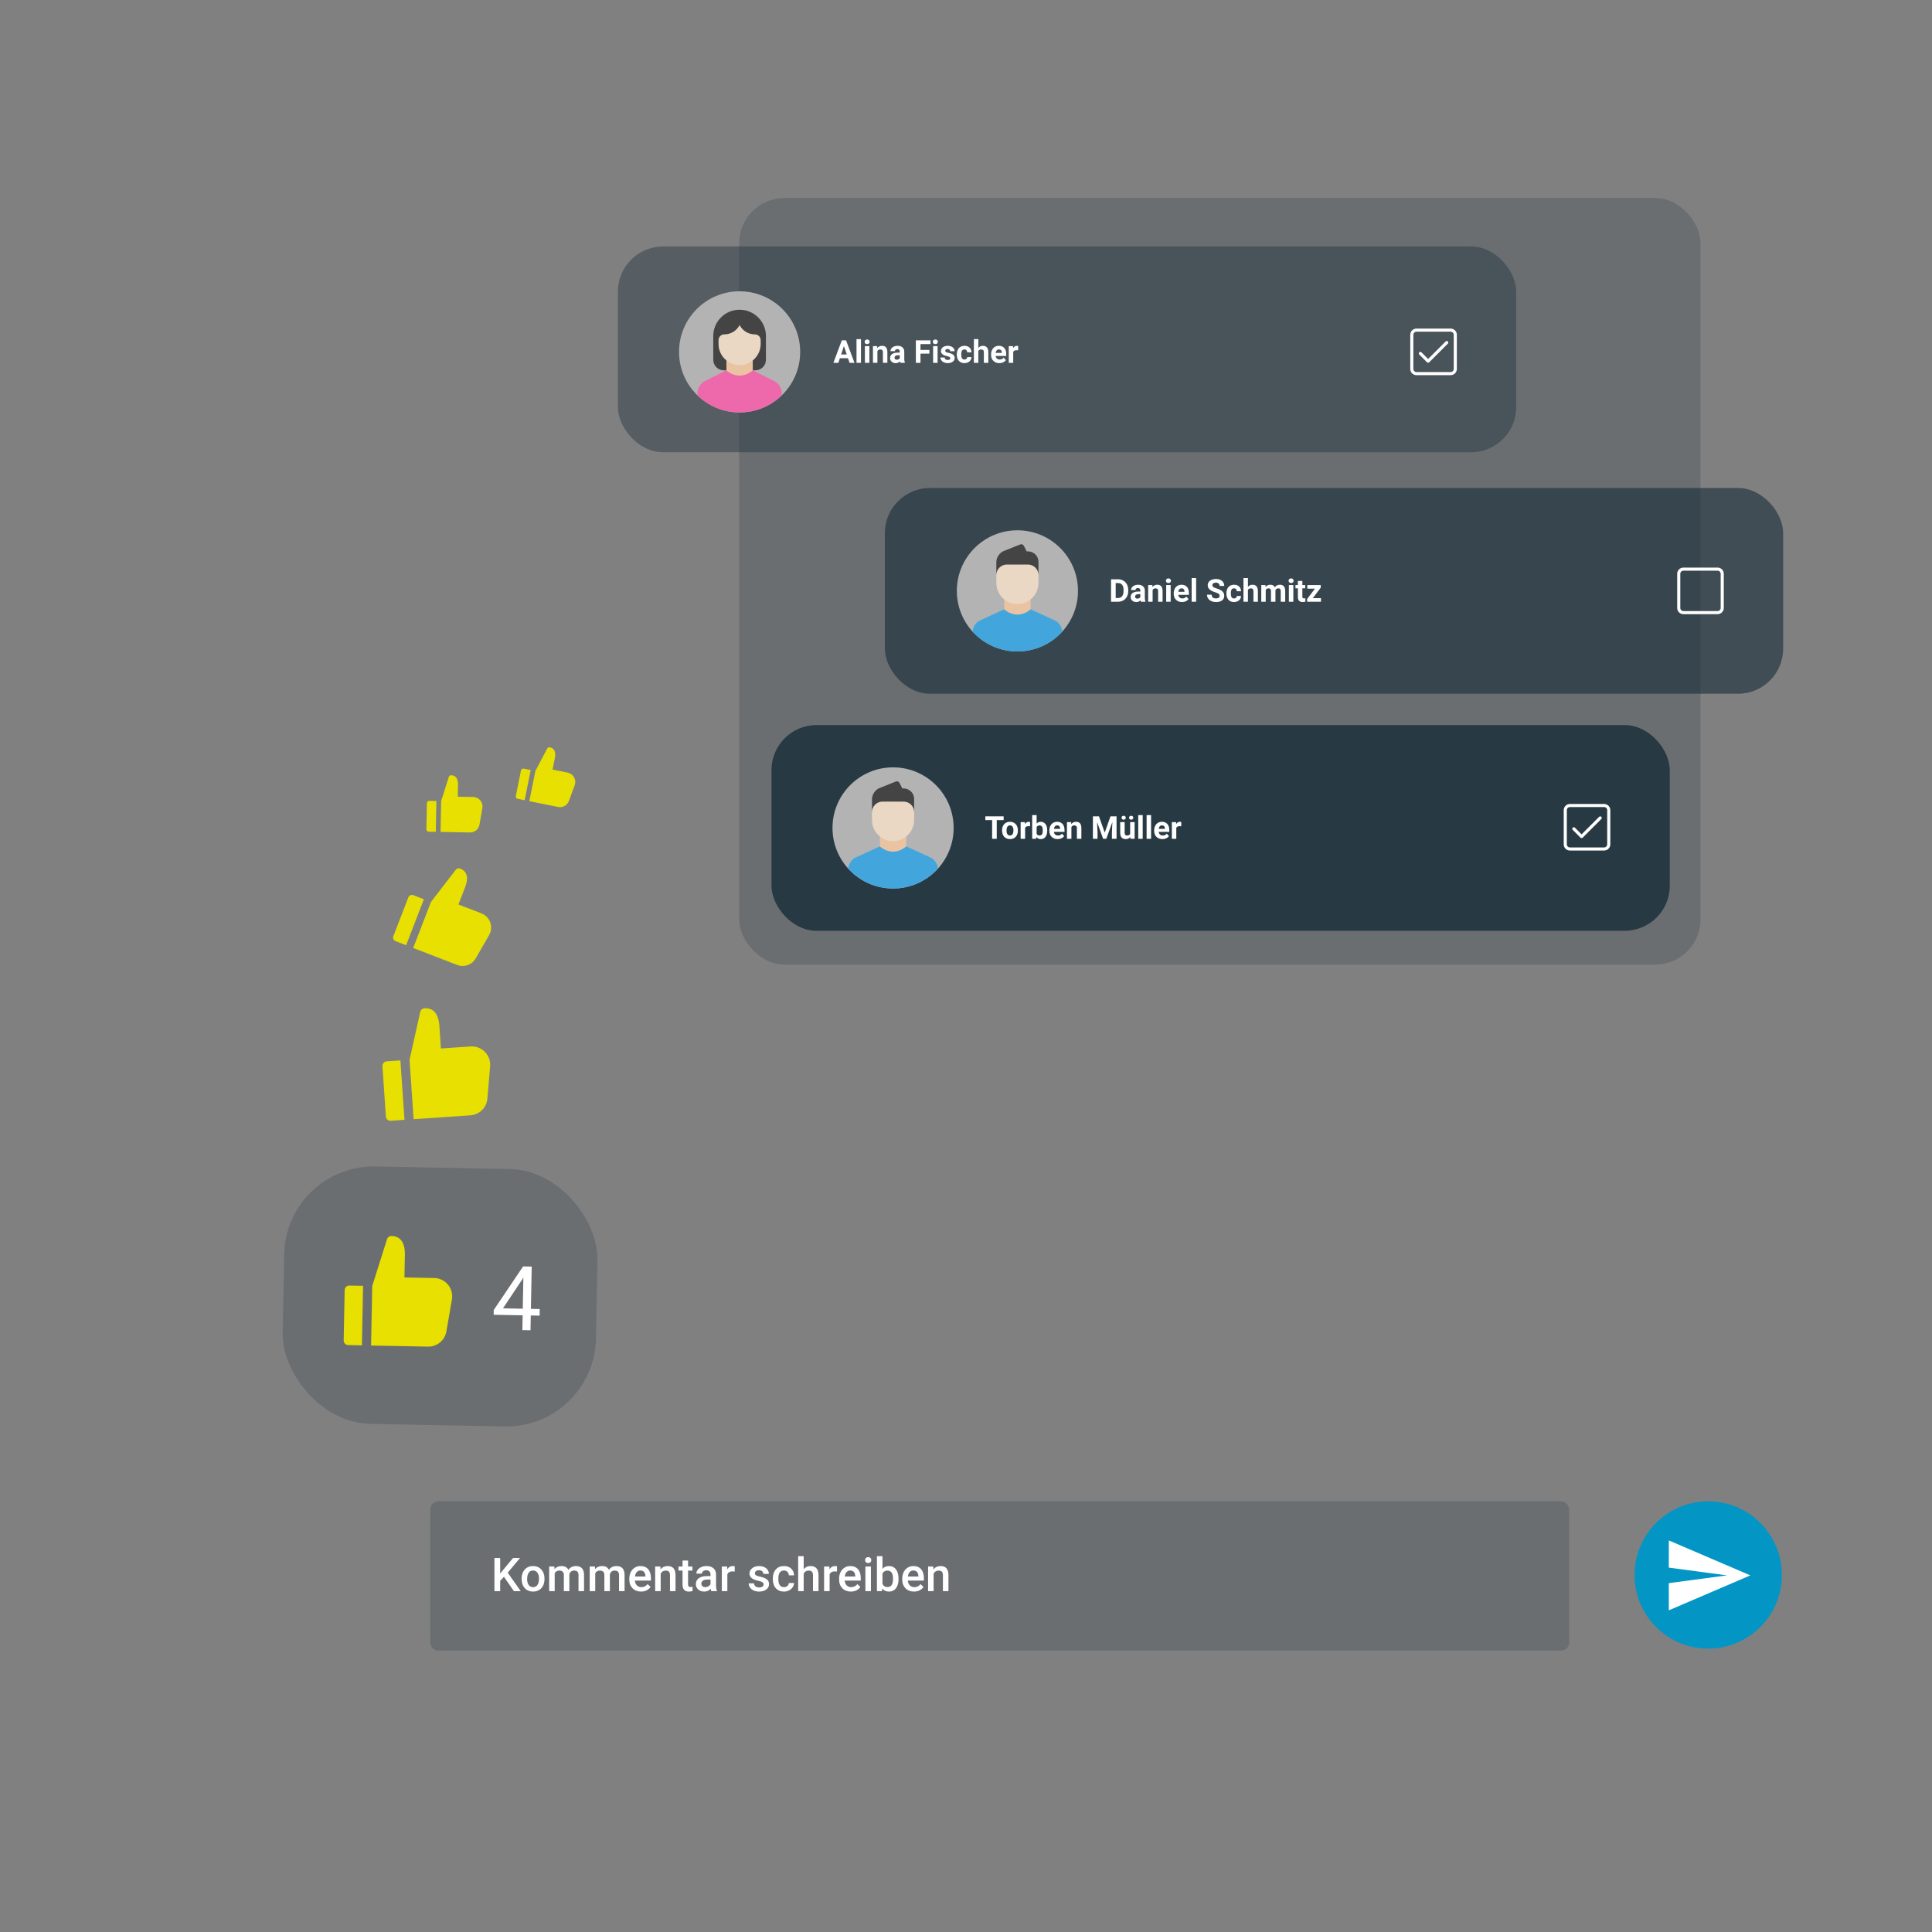 <?xml version="1.0" encoding="UTF-8"?>
<svg xmlns="http://www.w3.org/2000/svg" id="Ebene_1" width="1600" height="1600" viewBox="0 0 1600 1600"><rect x="0" y="0" width="1600" height="1600" fill="#808080" stroke="none"/><rect width="1600" height="1600" fill="#fff" opacity="0"/><rect x="234.704" y="967.045" width="259.479" height="213.249" rx="74.188" ry="74.188" transform="translate(20.53 -6.751) rotate(1.092)" fill="#172c37" opacity=".2"/><path d="m300.673,1064.866l-11.377-.217c-2.094-.04-3.825,1.626-3.865,3.72l-.795,41.716c-.04,2.094,1.626,3.825,3.72,3.865l11.377.217.94-49.301Z" fill="#e7e000"/><path d="m371.023,1063.931c-2.817-3.424-6.991-5.444-11.424-5.529l-24.65-.47.361-18.962c.159-8.366-2.722-15.227-11.088-15.386-1.711-.033-3.232,1.083-3.713,2.725l-12.252,38.702-.94,49.301,47.124.898c7.5.178,13.992-5.18,15.24-12.578l4.587-26.469c.751-4.356-.434-8.822-3.246-12.232Z" fill="#e7e000"/><path d="m439.673,1083.956l7.315.139-.104,5.468-7.315-.139-.233,12.24-6.736-.128.233-12.24-24.009-.458.075-3.947,24.307-36.089,7.134.136-.668,35.018Zm-23.14-.441l16.404.313.493-25.856-.824,1.433-16.073,24.11Z" fill="#fff"/><path d="m331.61,878.191l-11.353.773c-2.09.142-3.669,1.952-3.527,4.042l2.835,41.627c.142,2.09,1.952,3.669,4.042,3.527l11.353-.773-3.35-49.196Z" fill="#e7e000"/><path d="m401.612,871.142c-3.104-3.166-7.438-4.815-11.861-4.515l-24.598,1.675-1.289-18.921c-.569-8.348-4.036-14.933-12.384-14.364-1.707.116-3.125,1.36-3.462,3.038l-8.84,39.62,3.35,49.196,47.024-3.202c7.487-.475,13.489-6.377,14.089-13.855l2.268-26.767c.37-4.404-1.199-8.751-4.297-11.904Z" fill="#e7e000"/><path d="m351.042,744.714l-8.787-3.397c-1.618-.625-3.436.179-4.061,1.796l-12.456,32.218c-.625,1.618.179,3.436,1.796,4.061l8.787,3.397,14.721-38.075Z" fill="#e7e000"/><path d="m406.02,763.949c-1.219-3.462-3.892-6.217-7.316-7.542l-19.038-7.36,5.662-14.644c2.498-6.461,2.204-12.615-4.257-15.113-1.321-.511-2.821-.074-3.661,1.066l-20.511,26.622-14.721,38.075,36.394,14.071c5.782,2.267,12.352-.058,15.422-5.457l11.078-19.284c1.82-3.174,2.166-6.984.947-10.434Z" fill="#e7e000"/><path d="m361.403,663.37l-5.887-.112c-1.084-.021-1.979.841-2,1.925l-.411,21.585c-.021,1.084.841,1.979,1.925,2l5.887.112.486-25.509Z" fill="#e7e000"/><path d="m397.804,662.886c-1.458-1.771-3.617-2.817-5.911-2.861l-12.755-.243.187-9.811c.083-4.329-1.408-7.879-5.737-7.961-.885-.017-1.672.561-1.921,1.41l-6.339,20.025-.486,25.509,24.383.465c3.881.092,7.24-2.68,7.886-6.508l2.373-13.696c.389-2.254-.224-4.565-1.679-6.329Z" fill="#e7e000"/><path d="m439.519,637.711l-5.772-1.16c-1.063-.213-2.097.475-2.311,1.538l-4.252,21.166c-.213,1.063.475,2.097,1.538,2.311l5.772,1.16,5.025-25.014Z" fill="#e7e000"/><path d="m475.422,643.723c-1.119-2.003-3.057-3.416-5.306-3.869l-12.507-2.513,1.933-9.621c.853-4.245.018-8.004-4.226-8.856-.868-.175-1.745.254-2.142,1.045l-9.807,18.574-5.025,25.014,23.91,4.804c3.802.782,7.602-1.347,8.919-4.998l4.776-13.053c.784-2.148.593-4.532-.524-6.527Z" fill="#e7e000"/><rect x="356.316" y="1243.326" width="943.171" height="123.636" rx="6.542" ry="6.542" fill="#172c37" opacity=".2"/><circle cx="1414.659" cy="1304.338" r="61.012" fill="#0396c4"/><path d="m1382.064,1333.595l67.481-28.934-67.481-28.934-.032,22.504,48.224,6.43-48.224,6.43.032,22.504Z" fill="#fff"/><path d="m417.343,1305.852l-3.11,3.297v8.552h-4.765v-27.427h4.765v12.865l2.638-3.259,8.025-9.606h5.765l-10.192,12.151,10.775,15.276h-5.651l-8.25-11.849Z" fill="#fff"/><path d="m431.979,1307.321c0-1.995.395-3.795,1.186-5.396.791-1.602,1.902-2.832,3.334-3.692s3.077-1.291,4.936-1.291c2.75,0,4.981.885,6.696,2.655s2.641,4.119,2.779,7.046l.019,1.074c0,2.01-.387,3.805-1.159,5.388s-1.878,2.806-3.315,3.673c-1.438.867-3.1,1.3-4.983,1.3-2.875,0-5.177-.958-6.905-2.874-1.726-1.915-2.589-4.468-2.589-7.657v-.226Zm4.577.397c0,2.097.433,3.739,1.3,4.925.867,1.188,2.072,1.78,3.617,1.78s2.747-.602,3.607-1.808,1.291-2.97,1.291-5.294c0-2.058-.443-3.691-1.328-4.896-.886-1.206-2.089-1.809-3.607-1.809-1.495,0-2.683.594-3.561,1.78-.88,1.186-1.32,2.96-1.32,5.322Z" fill="#fff"/><path d="m459.105,1297.319l.132,2.129c1.432-1.671,3.39-2.506,5.877-2.506,2.726,0,4.59,1.042,5.595,3.127,1.482-2.085,3.567-3.127,6.254-3.127,2.247,0,3.922.621,5.02,1.865,1.1,1.243,1.662,3.076,1.687,5.5v13.393h-4.578v-13.262c0-1.292-.283-2.241-.848-2.845-.565-.602-1.501-.904-2.806-.904-1.043,0-1.894.279-2.553.838-.66.559-1.121,1.291-1.385,2.195l.019,13.978h-4.577v-13.413c-.064-2.398-1.287-3.598-3.675-3.598-1.833,0-3.132.748-3.899,2.241v14.769h-4.577v-20.381h4.314Z" fill="#fff"/><path d="m492.673,1297.319l.132,2.129c1.432-1.671,3.39-2.506,5.877-2.506,2.726,0,4.59,1.042,5.595,3.127,1.482-2.085,3.567-3.127,6.254-3.127,2.247,0,3.922.621,5.02,1.865,1.1,1.243,1.662,3.076,1.687,5.5v13.393h-4.578v-13.262c0-1.292-.283-2.241-.848-2.845-.565-.602-1.501-.904-2.806-.904-1.043,0-1.894.279-2.553.838-.66.559-1.121,1.291-1.385,2.195l.019,13.978h-4.577v-13.413c-.064-2.398-1.287-3.598-3.675-3.598-1.833,0-3.132.748-3.899,2.241v14.769h-4.577v-20.381h4.314Z" fill="#fff"/><path d="m530.912,1318.078c-2.901,0-5.253-.913-7.054-2.742-1.803-1.827-2.703-4.259-2.703-7.3v-.565c0-2.034.392-3.851,1.177-5.453.785-1.601,1.888-2.846,3.307-3.739,1.419-.891,3-1.337,4.747-1.337,2.774,0,4.919.885,6.433,2.655s2.27,4.277,2.27,7.516v1.846h-13.318c.138,1.684.7,3.015,1.686,3.994s2.225,1.469,3.721,1.469c2.097,0,3.805-.848,5.123-2.543l2.467,2.355c-.816,1.218-1.906,2.164-3.267,2.835-1.363.671-2.893,1.008-4.588,1.008Zm-.546-17.463c-1.255,0-2.27.44-3.042,1.318-.772.88-1.265,2.105-1.479,3.675h8.722v-.34c-.101-1.532-.509-2.691-1.225-3.476-.716-.783-1.708-1.177-2.976-1.177Z" fill="#fff"/><path d="m546.887,1297.319l.132,2.353c1.507-1.82,3.485-2.731,5.933-2.731,4.245,0,6.405,2.43,6.481,7.29v13.469h-4.577v-13.206c0-1.292-.281-2.251-.84-2.872s-1.472-.933-2.74-.933c-1.846,0-3.222.835-4.126,2.506v14.504h-4.577v-20.381h4.314Z" fill="#fff"/><path d="m569.83,1292.365v4.954h3.598v3.39h-3.598v11.377c0,.779.154,1.34.461,1.686.308.347.857.519,1.649.519.528,0,1.061-.063,1.602-.188v3.541c-1.043.289-2.048.433-3.015.433-3.516,0-5.274-1.941-5.274-5.821v-11.547h-3.354v-3.39h3.354v-4.954h4.577Z" fill="#fff"/><path d="m589.101,1317.701c-.201-.388-.377-1.023-.527-1.902-1.458,1.519-3.241,2.28-5.351,2.28-2.047,0-3.718-.584-5.01-1.753-1.294-1.167-1.941-2.612-1.941-4.331,0-2.174.807-3.84,2.421-5.002,1.613-1.161,3.92-1.742,6.922-1.742h2.808v-1.337c0-1.056-.295-1.901-.886-2.535s-1.488-.95-2.694-.95c-1.042,0-1.896.26-2.562.782-.665.52-.999,1.183-.999,1.987h-4.577c0-1.117.371-2.164,1.111-3.137.742-.973,1.75-1.735,3.024-2.289,1.275-.552,2.695-.828,4.265-.828,2.387,0,4.289.6,5.709,1.8s2.148,2.885,2.185,5.057v9.192c0,1.835.257,3.297.772,4.391v.319h-4.672Zm-5.03-3.296c.904,0,1.755-.22,2.553-.66s1.397-1.031,1.8-1.771v-3.843h-2.469c-1.695,0-2.97.295-3.824.886-.854.589-1.281,1.424-1.281,2.504,0,.88.292,1.58.877,2.101.584.52,1.366.782,2.345.782Z" fill="#fff"/><path d="m608.465,1301.501c-.602-.101-1.223-.151-1.864-.151-2.098,0-3.511.803-4.24,2.411v13.939h-4.577v-20.381h4.37l.114,2.278c1.104-1.771,2.638-2.655,4.596-2.655.653,0,1.193.088,1.62.263l-.019,4.296Z" fill="#fff"/><path d="m632.389,1312.162c0-.816-.337-1.438-1.008-1.865-.673-.425-1.787-.803-3.344-1.13-1.557-.326-2.858-.74-3.899-1.243-2.286-1.104-3.429-2.707-3.429-4.803,0-1.758.742-3.228,2.223-4.408s3.366-1.771,5.651-1.771c2.437,0,4.405.602,5.906,1.808s2.251,2.769,2.251,4.691h-4.577c0-.878-.327-1.61-.979-2.195-.653-.584-1.52-.875-2.601-.875-1.005,0-1.824.231-2.458.697-.634.464-.95,1.085-.95,1.864,0,.705.294,1.251.885,1.639.591.39,1.784.782,3.58,1.178,1.795.395,3.204.865,4.228,1.413,1.023.546,1.784,1.202,2.28,1.968s.743,1.695.743,2.788c0,1.833-.759,3.318-2.28,4.455-1.519,1.137-3.509,1.705-5.97,1.705-1.671,0-3.159-.302-4.464-.905-1.307-.602-2.325-1.43-3.052-2.485-.729-1.056-1.093-2.191-1.093-3.41h4.445c.063,1.08.472,1.912,1.225,2.495.753.584,1.751.877,2.996.877,1.206,0,2.122-.23,2.75-.687.628-.459.942-1.058.942-1.8Z" fill="#fff"/><path d="m649.249,1314.423c1.143,0,2.09-.332,2.845-.999.753-.665,1.154-1.488,1.206-2.467h4.314c-.051,1.268-.446,2.453-1.188,3.551-.74,1.1-1.745,1.968-3.013,2.609s-2.638.962-4.106.962c-2.851,0-5.111-.923-6.781-2.769-1.671-1.846-2.506-4.395-2.506-7.648v-.472c0-3.102.828-5.585,2.487-7.45,1.658-1.864,3.919-2.797,6.781-2.797,2.424,0,4.399.706,5.925,2.119,1.525,1.413,2.326,3.268,2.402,5.566h-4.314c-.051-1.167-.45-2.127-1.198-2.882-.746-.753-1.698-1.13-2.853-1.13-1.482,0-2.625.538-3.429,1.61-.804,1.074-1.212,2.703-1.225,4.888v.735c0,2.211.4,3.859,1.198,4.944.796,1.087,1.949,1.629,3.456,1.629Z" fill="#fff"/><path d="m665.58,1299.541c1.495-1.732,3.384-2.599,5.67-2.599,4.346,0,6.55,2.48,6.612,7.441v13.318h-4.577v-13.148c0-1.406-.305-2.403-.915-2.986-.608-.584-1.503-.877-2.684-.877-1.833,0-3.203.817-4.106,2.448v14.562h-4.577v-28.935h4.577v10.775Z" fill="#fff"/><path d="m693.158,1301.501c-.602-.101-1.223-.151-1.864-.151-2.098,0-3.511.803-4.24,2.411v13.939h-4.577v-20.381h4.37l.114,2.278c1.104-1.771,2.638-2.655,4.596-2.655.653,0,1.193.088,1.62.263l-.019,4.296Z" fill="#fff"/><path d="m704.668,1318.078c-2.901,0-5.253-.913-7.054-2.742-1.803-1.827-2.703-4.259-2.703-7.3v-.565c0-2.034.392-3.851,1.177-5.453.785-1.601,1.888-2.846,3.307-3.739,1.419-.891,3-1.337,4.747-1.337,2.774,0,4.919.885,6.433,2.655s2.27,4.277,2.27,7.516v1.846h-13.318c.138,1.684.7,3.015,1.686,3.994s2.225,1.469,3.721,1.469c2.097,0,3.805-.848,5.123-2.543l2.467,2.355c-.816,1.218-1.906,2.164-3.267,2.835-1.363.671-2.893,1.008-4.588,1.008Zm-.546-17.463c-1.255,0-2.27.44-3.042,1.318-.772.88-1.265,2.105-1.479,3.675h8.722v-.34c-.101-1.532-.509-2.691-1.225-3.476-.716-.783-1.708-1.177-2.976-1.177Z" fill="#fff"/><path d="m716.405,1292.025c0-.703.223-1.286.668-1.751.446-.464,1.084-.697,1.912-.697.83,0,1.47.233,1.922.697.453.466.679,1.048.679,1.751,0,.692-.226,1.265-.679,1.724-.451.459-1.092.687-1.922.687-.828,0-1.466-.228-1.912-.687-.445-.459-.668-1.032-.668-1.724Zm4.859,25.676h-4.577v-20.381h4.577v20.381Z" fill="#fff"/><path d="m744.134,1307.717c0,3.164-.708,5.683-2.121,7.553-1.413,1.872-3.355,2.808-5.829,2.808-2.387,0-4.246-.86-5.577-2.581l-.225,2.204h-4.145v-28.935h4.577v10.512c1.32-1.557,3.097-2.336,5.331-2.336,2.487,0,4.439.923,5.86,2.769,1.418,1.846,2.129,4.426,2.129,7.743v.263Zm-4.578-.397c0-2.209-.388-3.867-1.167-4.972-.78-1.106-1.91-1.658-3.392-1.658-1.984,0-3.378.867-4.182,2.599v8.402c.817,1.771,2.223,2.655,4.22,2.655,1.432,0,2.536-.533,3.315-1.601s1.18-2.681,1.206-4.842v-.584Z" fill="#fff"/><path d="m756.943,1318.078c-2.901,0-5.253-.913-7.054-2.742-1.803-1.827-2.703-4.259-2.703-7.3v-.565c0-2.034.392-3.851,1.177-5.453.785-1.601,1.888-2.846,3.307-3.739,1.419-.891,3-1.337,4.747-1.337,2.774,0,4.919.885,6.433,2.655s2.27,4.277,2.27,7.516v1.846h-13.318c.138,1.684.7,3.015,1.686,3.994s2.225,1.469,3.721,1.469c2.097,0,3.805-.848,5.123-2.543l2.467,2.355c-.816,1.218-1.906,2.164-3.267,2.835-1.363.671-2.893,1.008-4.588,1.008Zm-.546-17.463c-1.255,0-2.27.44-3.042,1.318-.772.88-1.265,2.105-1.479,3.675h8.722v-.34c-.101-1.532-.509-2.691-1.225-3.476-.716-.783-1.708-1.177-2.976-1.177Z" fill="#fff"/><path d="m772.918,1297.319l.132,2.353c1.507-1.82,3.485-2.731,5.933-2.731,4.245,0,6.405,2.43,6.481,7.29v13.469h-4.577v-13.206c0-1.292-.281-2.251-.84-2.872s-1.472-.933-2.74-.933c-1.846,0-3.222.835-4.126,2.506v14.504h-4.577v-20.381h4.314Z" fill="#fff"/><rect x="612.17" y="164.031" width="796.103" height="634.77" rx="37.342" ry="37.342" fill="#172c37" opacity=".2"/><rect x="511.722" y="204.136" width="743.928" height="170.372" rx="37.342" ry="37.342" fill="#172c37" opacity=".4"/><rect x="638.905" y="600.472" width="743.928" height="170.372" rx="37.342" ry="37.342" fill="#172c37" opacity=".8"/><rect x="732.789" y="404.15" width="743.928" height="170.372" rx="37.342" ry="37.342" fill="#172c37" opacity=".6"/><path d="m920.131,498.339v-18.608h5.726c1.636,0,3.1.369,4.391,1.105,1.29.736,2.298,1.786,3.022,3.145.725,1.359,1.086,2.901,1.086,4.632v.857c0,1.731-.355,3.268-1.066,4.614-.712,1.346-1.716,2.389-3.01,3.13-1.295.744-2.757,1.118-4.383,1.125h-5.765Zm3.834-15.503v12.424h1.854c1.498,0,2.645-.49,3.438-1.469s1.197-2.381,1.214-4.205v-.985c0-1.891-.392-3.326-1.176-4.3-.785-.977-1.93-1.464-3.439-1.464h-1.891Z" fill="#fff"/><path d="m944.914,498.339c-.171-.332-.294-.746-.37-1.238-.894.997-2.057,1.495-3.489,1.495-1.355,0-2.478-.392-3.368-1.176s-1.335-1.773-1.335-2.967c0-1.464.544-2.59,1.63-3.373s2.655-1.181,4.71-1.188h1.699v-.794c0-.638-.165-1.15-.492-1.532-.328-.384-.845-.575-1.552-.575-.623,0-1.11.148-1.463.447-.354.299-.531.708-.531,1.226h-3.694c0-.799.247-1.54.741-2.223.495-.681,1.193-1.216,2.096-1.603.903-.389,1.918-.583,3.042-.583,1.704,0,3.057.427,4.058,1.284,1.002.857,1.502,2.06,1.502,3.612v5.993c.009,1.314.192,2.306.55,2.979v.216h-3.733Zm-3.054-2.567c.545,0,1.049-.123,1.508-.367.46-.241.801-.568,1.022-.977v-2.376h-1.38c-1.849,0-2.833.638-2.953,1.917l-.013.219c0,.46.162.839.486,1.135.323.299.766.45,1.329.45Z" fill="#fff"/><path d="m954.334,484.511l.114,1.598c.988-1.236,2.313-1.854,3.975-1.854,1.466,0,2.556.43,3.272,1.291s1.083,2.148,1.099,3.861v8.932h-3.694v-8.844c0-.784-.17-1.351-.511-1.706-.34-.354-.907-.53-1.699-.53-1.04,0-1.82.442-2.339,1.329v9.751h-3.694v-13.828h3.476Z" fill="#fff"/><path d="m965.567,480.931c0-.553.186-1.01.556-1.366.37-.359.875-.538,1.515-.538.63,0,1.133.178,1.508.538.374.357.561.814.561,1.366,0,.563-.19,1.022-.568,1.382-.379.357-.88.535-1.502.535s-1.123-.178-1.502-.535c-.379-.359-.569-.819-.569-1.382Zm3.924,17.407h-3.706v-13.828h3.706v13.828Z" fill="#fff"/><path d="m978.899,498.595c-2.028,0-3.68-.623-4.953-1.866s-1.91-2.901-1.91-4.971v-.359c0-1.389.268-2.63.805-3.725.536-1.095,1.297-1.939,2.281-2.529.985-.593,2.107-.889,3.368-.889,1.891,0,3.381.595,4.467,1.788s1.629,2.886,1.629,5.074v1.51h-8.807c.119.902.48,1.628,1.08,2.173.602.545,1.361.816,2.282.816,1.423,0,2.534-.515,3.336-1.545l1.815,2.032c-.554.784-1.304,1.394-2.249,1.834s-1.994.658-3.144.658Zm-.422-11.361c-.733,0-1.328.246-1.783.744s-.747,1.206-.875,2.13h5.138v-.294c-.018-.821-.239-1.457-.664-1.907-.427-.45-1.031-.673-1.815-.673Z" fill="#fff"/><path d="m990.58,498.339h-3.706v-19.63h3.706v19.63Z" fill="#fff"/><path d="m1010.033,493.458c0-.726-.255-1.281-.766-1.668-.511-.389-1.432-.799-2.761-1.228-1.33-.43-2.383-.854-3.157-1.271-2.114-1.143-3.17-2.68-3.17-4.614,0-1.005.284-1.901.85-2.69s1.38-1.404,2.442-1.846c1.06-.445,2.251-.666,3.572-.666,1.329,0,2.513.241,3.553.721,1.04.482,1.846,1.163,2.421,2.04s.863,1.874.863,2.992h-3.834c0-.852-.268-1.515-.805-1.989-.536-.472-1.291-.708-2.262-.708-.937,0-1.665.198-2.185.595-.52.394-.78.917-.78,1.565,0,.605.305,1.113.914,1.52.609.409,1.506.794,2.69,1.15,2.182.658,3.77,1.472,4.768,2.442.996.972,1.495,2.183,1.495,3.63,0,1.61-.609,2.874-1.827,3.79s-2.859,1.374-4.921,1.374c-1.432,0-2.735-.261-3.911-.786s-2.072-1.241-2.69-2.153-.927-1.969-.927-3.17h3.847c0,2.052,1.227,3.08,3.681,3.08.912,0,1.624-.186,2.135-.555.511-.372.766-.889.766-1.552Z" fill="#fff"/><path d="m1021.983,495.616c.682,0,1.236-.186,1.662-.56.426-.377.647-.874.664-1.497h3.464c-.009.937-.264,1.796-.767,2.577-.502.779-1.191,1.384-2.064,1.814-.874.43-1.839.646-2.895.646-1.977,0-3.537-.628-4.678-1.886-1.142-1.256-1.712-2.992-1.712-5.207v-.244c0-2.13.566-3.828,1.699-5.099,1.133-1.268,2.689-1.904,4.666-1.904,1.729,0,3.116.492,4.16,1.477,1.044.982,1.574,2.293,1.591,3.929h-3.464c-.018-.718-.239-1.304-.664-1.753s-.988-.673-1.687-.673c-.862,0-1.511.311-1.949.939-.44.628-.658,1.645-.658,3.052v.384c0,1.427.217,2.449.652,3.072.435.625,1.094.934,1.981.934Z" fill="#fff"/><path d="m1033.486,486.018c.98-1.176,2.212-1.763,3.694-1.763,2.999,0,4.52,1.743,4.563,5.227v8.857h-3.694v-8.754c0-.794-.17-1.379-.511-1.758-.34-.379-.907-.568-1.699-.568-1.083,0-1.866.417-2.352,1.251v9.829h-3.694v-19.63h3.694v7.31Z" fill="#fff"/><path d="m1047.992,484.511l.116,1.545c.98-1.201,2.305-1.801,3.975-1.801,1.781,0,3.003.703,3.669,2.11.971-1.407,2.355-2.11,4.153-2.11,1.5,0,2.616.437,3.348,1.311.733.872,1.099,2.185,1.099,3.941v8.832h-3.706v-8.819c0-.784-.153-1.356-.46-1.718s-.848-.543-1.624-.543c-1.108,0-1.874.527-2.3,1.585l.013,9.495h-3.694v-8.807c0-.799-.158-1.379-.473-1.738-.315-.357-.852-.535-1.61-.535-1.047,0-1.806.435-2.275,1.304v9.776h-3.694v-13.828h3.463Z" fill="#fff"/><path d="m1067.164,480.931c0-.553.186-1.01.556-1.366.37-.359.875-.538,1.515-.538.63,0,1.133.178,1.508.538.374.357.561.814.561,1.366,0,.563-.19,1.022-.568,1.382-.379.357-.88.535-1.502.535s-1.123-.178-1.502-.535c-.379-.359-.569-.819-.569-1.382Zm3.924,17.407h-3.706v-13.828h3.706v13.828Z" fill="#fff"/><path d="m1078.553,481.11v3.401h2.364v2.708h-2.364v6.903c0,.512.098.879.294,1.1s.57.332,1.124.332c.409,0,.771-.03,1.086-.09v2.801c-.723.221-1.469.332-2.237.332-2.59,0-3.911-1.309-3.961-3.924v-7.453h-2.02v-2.708h2.02v-3.401h3.694Z" fill="#fff"/><path d="m1087.218,495.362h6.762v2.977h-11.478v-2.248l6.506-8.603h-6.314v-2.977h11.081v2.175l-6.557,8.676Z" fill="#fff"/><circle cx="842.578" cy="489.337" r="50.17" fill="#b3b3b3"/><rect x="831.672" y="488.767" width="21.813" height="24.895" fill="#eac3a2"/><path d="m842.578,500.243c-9.638,0-17.45-7.813-17.45-17.45v-6.544c0-9.638,7.813-17.45,17.45-17.45s17.45,7.813,17.45,17.45v6.544c0,9.638-7.813,17.45-17.45,17.45Z" fill="#ead8c5" fill-rule="evenodd"/><path d="m842.578,539.507c14.691,0,27.907-6.316,37.082-16.38-.001-3.598-2.66-7.743-5.939-9.246l-20.236-9.275s-4.363,4.363-10.907,4.363-10.907-4.363-10.907-4.363l-20.236,9.275c-3.285,1.506-5.939,5.643-5.939,9.246,9.176,10.064,22.391,16.38,37.082,16.38Z" fill="#42a6dd" fill-rule="evenodd"/><path d="m851.303,467.523c4.819,0,8.725,3.906,8.725,8.725v-10.907c0-4.8-3.908-8.725-8.728-8.725h-1.088l-2.29-4.581c-.554-1.108-1.883-1.603-2.995-1.158l-13.724,5.49c-3.358,1.343-6.076,5.362-6.076,8.978v10.903c0-4.819,3.906-8.725,8.725-8.725h17.45Z" fill="#444" fill-rule="evenodd"/><path d="m831.164,679.157h-5.699v15.503h-3.834v-15.503h-5.624v-3.105h15.158v3.105Z" fill="#fff"/><path d="m829.874,687.619c0-1.371.264-2.595.792-3.67.527-1.073,1.289-1.904,2.281-2.492s2.145-.882,3.458-.882c1.866,0,3.389.57,4.569,1.713,1.181,1.14,1.839,2.693,1.974,4.652l.026.944c0,2.123-.593,3.826-1.777,5.107-1.184,1.284-2.773,1.924-4.768,1.924-1.993,0-3.584-.638-4.774-1.917-1.188-1.279-1.782-3.017-1.782-5.215v-.166Zm3.694.261c0,1.314.246,2.318.741,3.014.494.696,1.201,1.042,2.121,1.042.895,0,1.594-.342,2.096-1.03.502-.686.755-1.786.755-3.296,0-1.289-.252-2.286-.755-2.994s-1.209-1.063-2.121-1.063c-.903,0-1.603.352-2.096,1.055-.495.703-.741,1.793-.741,3.27Z" fill="#fff"/><path d="m853.02,684.296c-.502-.068-.946-.103-1.329-.103-1.398,0-2.313.472-2.748,1.419v9.048h-3.694v-13.828h3.489l.102,1.648c.741-1.268,1.768-1.904,3.081-1.904.408,0,.792.055,1.15.166l-.051,3.554Z" fill="#fff"/><path d="m867.259,687.873c0,2.215-.473,3.944-1.419,5.185-.946,1.238-2.267,1.859-3.962,1.859-1.5,0-2.697-.575-3.591-1.726l-.167,1.469h-3.322v-19.63h3.694v7.041c.852-.997,1.972-1.495,3.361-1.495,1.687,0,3.01.62,3.969,1.859.958,1.241,1.438,2.984,1.438,5.235v.203Zm-3.694-.266c0-1.399-.222-2.419-.664-3.062-.443-.643-1.104-.965-1.982-.965-1.176,0-1.986.48-2.428,1.444v5.456c.451.972,1.268,1.457,2.454,1.457,1.192,0,1.976-.588,2.351-1.763.178-.563.269-1.419.269-2.567Z" fill="#fff"/><path d="m875.9,694.916c-2.028,0-3.68-.623-4.953-1.866s-1.91-2.901-1.91-4.971v-.359c0-1.389.268-2.63.805-3.725.536-1.095,1.297-1.939,2.281-2.529.985-.593,2.107-.889,3.368-.889,1.891,0,3.381.595,4.467,1.788s1.629,2.886,1.629,5.074v1.51h-8.807c.119.902.48,1.628,1.08,2.173.602.545,1.361.816,2.282.816,1.423,0,2.534-.515,3.336-1.545l1.815,2.032c-.554.784-1.304,1.394-2.249,1.834s-1.994.658-3.144.658Zm-.422-11.361c-.733,0-1.328.246-1.783.744s-.747,1.206-.875,2.13h5.138v-.294c-.018-.821-.239-1.457-.664-1.907-.427-.45-1.031-.673-1.815-.673Z" fill="#fff"/><path d="m887.082,680.832l.114,1.598c.988-1.236,2.313-1.854,3.975-1.854,1.466,0,2.556.43,3.272,1.291s1.083,2.148,1.099,3.861v8.932h-3.694v-8.844c0-.784-.17-1.351-.511-1.706-.34-.354-.907-.53-1.699-.53-1.04,0-1.82.442-2.339,1.329v9.751h-3.694v-13.828h3.476Z" fill="#fff"/><path d="m910.113,676.052l4.78,13.496,4.755-13.496h5.035v18.608h-3.847v-5.087l.384-8.782-5.024,13.868h-2.632l-5.01-13.853.383,8.766v5.087h-3.834v-18.608h5.01Z" fill="#fff"/><path d="m936.072,693.256c-.912,1.108-2.173,1.66-3.783,1.66-1.483,0-2.614-.427-3.394-1.279s-1.178-2.1-1.196-3.745v-9.06h3.694v8.945c0,1.442.657,2.16,1.969,2.16,1.252,0,2.112-.435,2.581-1.304v-9.801h3.706v13.828h-3.476l-.102-1.404Zm-3.733-16.048c0,.455-.166.836-.497,1.148-.333.314-.759.47-1.279.47-.529,0-.955-.158-1.279-.475s-.485-.698-.485-1.143.161-.826.485-1.148.75-.482,1.279-.482c.527,0,.956.161,1.285.482.328.322.491.703.491,1.148Zm2.685,0c0-.462.172-.849.517-1.16.344-.311.764-.47,1.258-.47.502,0,.922.161,1.258.477s.505.701.505,1.153c0,.445-.162.829-.485,1.148-.324.322-.75.482-1.279.482s-.957-.161-1.285-.482c-.328-.319-.491-.703-.491-1.148Z" fill="#fff"/><path d="m946.334,694.66h-3.706v-19.63h3.706v19.63Z" fill="#fff"/><path d="m953.274,694.66h-3.706v-19.63h3.706v19.63Z" fill="#fff"/><path d="m962.683,694.916c-2.028,0-3.68-.623-4.953-1.866s-1.91-2.901-1.91-4.971v-.359c0-1.389.268-2.63.805-3.725.536-1.095,1.297-1.939,2.281-2.529.985-.593,2.107-.889,3.368-.889,1.891,0,3.381.595,4.467,1.788s1.629,2.886,1.629,5.074v1.51h-8.807c.119.902.48,1.628,1.08,2.173.602.545,1.361.816,2.282.816,1.423,0,2.534-.515,3.336-1.545l1.815,2.032c-.554.784-1.304,1.394-2.249,1.834s-1.994.658-3.144.658Zm-.422-11.361c-.733,0-1.328.246-1.783.744s-.747,1.206-.875,2.13h5.138v-.294c-.018-.821-.239-1.457-.664-1.907-.427-.45-1.031-.673-1.815-.673Z" fill="#fff"/><path d="m978.236,684.296c-.502-.068-.946-.103-1.329-.103-1.398,0-2.313.472-2.748,1.419v9.048h-3.694v-13.828h3.489l.102,1.648c.741-1.268,1.768-1.904,3.081-1.904.408,0,.792.055,1.15.166l-.051,3.554Z" fill="#fff"/><circle cx="739.603" cy="685.658" r="50.17" fill="#b3b3b3"/><rect x="728.696" y="685.089" width="21.813" height="24.895" fill="#eac3a2"/><path d="m739.603,696.565c-9.638,0-17.45-7.813-17.45-17.45v-6.544c0-9.638,7.813-17.45,17.45-17.45s17.45,7.813,17.45,17.45v6.544c0,9.638-7.813,17.45-17.45,17.45Z" fill="#ead8c5" fill-rule="evenodd"/><path d="m739.603,735.828c14.691,0,27.907-6.316,37.082-16.38-.001-3.598-2.66-7.743-5.939-9.246l-20.236-9.275s-4.363,4.363-10.907,4.363-10.907-4.363-10.907-4.363l-20.236,9.275c-3.285,1.506-5.939,5.643-5.939,9.246,9.176,10.064,22.391,16.38,37.082,16.38Z" fill="#42a6dd" fill-rule="evenodd"/><path d="m748.328,663.845c4.819,0,8.725,3.906,8.725,8.725v-10.907c0-4.8-3.908-8.725-8.728-8.725h-1.088l-2.29-4.581c-.554-1.108-1.883-1.603-2.995-1.158l-13.724,5.49c-3.358,1.343-6.076,5.362-6.076,8.978v10.903c0-4.819,3.906-8.725,8.725-8.725h17.45Z" fill="#444" fill-rule="evenodd"/><path d="m702.274,296.646h-6.723l-1.277,3.834h-4.078l6.928-18.609h3.553l6.965,18.609h-4.077l-1.291-3.834Zm-5.688-3.106h4.653l-2.34-6.965-2.313,6.965Z" fill="#fff"/><path d="m713.035,300.48h-3.706v-19.632h3.706v19.632Z" fill="#fff"/><path d="m716.052,283.073c0-.554.186-1.01.556-1.368s.875-.538,1.515-.538c.63,0,1.133.18,1.508.538.374.358.561.814.561,1.368,0,.561-.19,1.022-.568,1.38-.379.358-.88.536-1.502.536s-1.123-.178-1.502-.536-.569-.819-.569-1.38Zm3.924,17.407h-3.706v-13.829h3.706v13.829Z" fill="#fff"/><path d="m726.419,286.651l.114,1.598c.988-1.236,2.313-1.854,3.975-1.854,1.466,0,2.556.431,3.272,1.291.716.862,1.083,2.148,1.099,3.861v8.934h-3.694v-8.844c0-.784-.17-1.353-.511-1.707-.34-.353-.907-.53-1.699-.53-1.04,0-1.82.443-2.339,1.329v9.752h-3.694v-13.829h3.476Z" fill="#fff"/><path d="m745.691,300.48c-.171-.333-.294-.746-.37-1.24-.894.997-2.057,1.496-3.489,1.496-1.355,0-2.478-.392-3.368-1.177-.89-.784-1.335-1.772-1.335-2.965,0-1.464.544-2.59,1.63-3.373s2.655-1.181,4.71-1.189h1.699v-.792c0-.638-.165-1.15-.492-1.534s-.845-.575-1.552-.575c-.623,0-1.11.149-1.463.447-.354.299-.531.708-.531,1.227h-3.694c0-.8.247-1.541.741-2.223.495-.682,1.193-1.217,2.096-1.604.903-.388,1.918-.583,3.042-.583,1.704,0,3.057.428,4.058,1.285,1.002.857,1.502,2.06,1.502,3.611v5.995c.009,1.312.192,2.305.55,2.978v.217h-3.733Zm-3.054-2.568c.545,0,1.049-.122,1.508-.365.46-.242.801-.568,1.022-.977v-2.377h-1.38c-1.849,0-2.833.639-2.953,1.918l-.013.217c0,.46.162.839.486,1.137.323.299.766.448,1.329.448Z" fill="#fff"/><path d="m769.669,292.875h-7.362v7.605h-3.834v-18.609h12.116v3.106h-8.282v4.805h7.362v3.093Z" fill="#fff"/><path d="m772.544,283.073c0-.554.186-1.01.556-1.368s.875-.538,1.515-.538c.63,0,1.133.18,1.508.538.374.358.561.814.561,1.368,0,.561-.19,1.022-.568,1.38-.379.358-.88.536-1.502.536s-1.123-.178-1.502-.536-.569-.819-.569-1.38Zm3.924,17.407h-3.706v-13.829h3.706v13.829Z" fill="#fff"/><path d="m787,296.658c0-.451-.224-.806-.671-1.068-.447-.259-1.166-.491-2.154-.696-3.289-.691-4.933-2.087-4.933-4.192,0-1.227.509-2.252,1.527-3.073,1.019-.823,2.35-1.235,3.994-1.235,1.756,0,3.159.414,4.211,1.241s1.579,1.9,1.579,3.22h-3.694c0-.529-.171-.965-.511-1.31s-.873-.517-1.598-.517c-.622,0-1.104.141-1.444.422s-.511.638-.511,1.073c0,.409.193.74.582.991s1.041.468,1.962.652,1.696.391,2.326.62c1.952.716,2.928,1.956,2.928,3.719,0,1.261-.541,2.282-1.624,3.061-1.081.78-2.479,1.171-4.192,1.171-1.158,0-2.188-.207-3.086-.62-.899-.413-1.604-.98-2.116-1.701-.511-.72-.766-1.497-.766-2.332h3.502c.034.657.278,1.159.728,1.508.452.349,1.056.524,1.815.524.707,0,1.242-.134,1.605-.402.362-.269.543-.62.543-1.055Z" fill="#fff"/><path d="m798.721,297.757c.682,0,1.236-.187,1.662-.561.426-.376.647-.874.664-1.496h3.464c-.009.937-.264,1.796-.767,2.576-.502.779-1.191,1.384-2.064,1.815-.874.43-1.839.646-2.895.646-1.977,0-3.537-.629-4.678-1.886-1.142-1.256-1.712-2.992-1.712-5.207v-.244c0-2.13.566-3.829,1.699-5.099s2.689-1.905,4.666-1.905c1.729,0,3.116.492,4.16,1.477,1.044.983,1.574,2.295,1.591,3.93h-3.464c-.018-.72-.239-1.304-.664-1.753s-.988-.674-1.687-.674c-.862,0-1.511.313-1.949.941-.44.627-.658,1.644-.658,3.052v.384c0,1.425.217,2.449.652,3.072.435.624,1.094.934,1.981.934Z" fill="#fff"/><path d="m810.224,288.159c.98-1.176,2.212-1.765,3.694-1.765,2.999,0,4.52,1.743,4.563,5.228v8.857h-3.694v-8.755c0-.792-.17-1.378-.511-1.757-.34-.379-.907-.569-1.699-.569-1.083,0-1.866.417-2.352,1.252v9.829h-3.694v-19.632h3.694v7.311Z" fill="#fff"/><path d="m827.632,300.736c-2.028,0-3.68-.623-4.953-1.866-1.274-1.245-1.91-2.901-1.91-4.972v-.358c0-1.389.268-2.63.805-3.725.536-1.095,1.297-1.939,2.281-2.531.985-.593,2.107-.889,3.368-.889,1.891,0,3.381.597,4.467,1.79s1.629,2.885,1.629,5.074v1.508h-8.807c.119.903.48,1.628,1.08,2.173.602.545,1.361.818,2.282.818,1.423,0,2.534-.515,3.336-1.546l1.815,2.032c-.554.784-1.304,1.395-2.249,1.834-.946.44-1.994.659-3.144.659Zm-.422-11.363c-.733,0-1.328.247-1.783.745-.456.496-.747,1.206-.875,2.13h5.138v-.295c-.018-.821-.239-1.457-.664-1.907-.427-.45-1.031-.673-1.815-.673Z" fill="#fff"/><path d="m843.186,290.115c-.502-.068-.946-.103-1.329-.103-1.398,0-2.313.473-2.748,1.419v9.049h-3.694v-13.829h3.489l.102,1.649c.741-1.27,1.768-1.905,3.081-1.905.408,0,.792.057,1.15.167l-.051,3.553Z" fill="#fff"/><circle cx="612.509" cy="291.407" r="50.17" fill="#b3b3b3"/><path d="m590.696,278.319c0-12.047,9.766-21.813,21.813-21.813s21.813,9.766,21.813,21.813v19.618c0,4.827-3.91,8.739-8.724,8.739h-26.179c-4.818,0-8.724-3.913-8.724-8.739v-19.618Z" fill="#444" fill-rule="evenodd"/><rect x="601.602" y="291.407" width="21.813" height="24.895" fill="#eac3a2"/><path d="m641.54,315.739l-18.125-9.062s-4.363,4.363-10.907,4.363-10.907-4.363-10.907-4.363l-18.125,9.062c-3.256,1.628-5.87,5.856-5.87,9.46v2.232c9.031,8.751,21.333,14.147,34.901,14.147s25.87-5.396,34.901-14.147v-2.232c0-3.599-2.628-7.839-5.87-9.46Z" fill="#ed69ab" fill-rule="evenodd"/><path d="m595.058,281.691v3.173c0,9.622,7.829,17.45,17.45,17.45s17.45-7.829,17.45-17.45v-3.173c0-2.628-2.131-4.759-4.759-4.759-5.525,0-10.318-3.139-12.691-7.73-2.374,4.592-7.166,7.73-12.691,7.73-2.628,0-4.759,2.131-4.759,4.759Z" fill="#ead8c5" fill-rule="evenodd"/><path d="m1201.353,310.699h-28.294c-2.837,0-5.144-2.307-5.144-5.144v-28.294c0-2.837,2.308-5.144,5.144-5.144h28.294c2.837,0,5.144,2.307,5.144,5.144v28.294c0,2.837-2.308,5.144-5.144,5.144Zm-28.294-36.01c-1.419,0-2.572,1.154-2.572,2.572v28.294c0,1.418,1.154,2.572,2.572,2.572h28.294c1.419,0,2.572-1.154,2.572-2.572v-28.294c0-1.418-1.154-2.572-2.572-2.572h-28.294Z" fill="#fff"/><path d="m1182.705,300.41c-.329,0-.658-.126-.909-.377l-6.43-6.43c-.502-.502-.502-1.316,0-1.819s1.316-.502,1.819,0l5.521,5.521,14.524-14.524c.502-.502,1.316-.502,1.819,0s.502,1.316,0,1.819l-15.433,15.433c-.251.251-.58.377-.909.377Z" fill="#fff"/><path d="m1422.42,508.627h-28.294c-2.837,0-5.144-2.307-5.144-5.144v-28.294c0-2.837,2.308-5.144,5.144-5.144h28.294c2.837,0,5.144,2.307,5.144,5.144v28.294c0,2.837-2.308,5.144-5.144,5.144Zm-28.294-36.01c-1.419,0-2.572,1.154-2.572,2.572v28.294c0,1.418,1.154,2.572,2.572,2.572h28.294c1.419,0,2.572-1.154,2.572-2.572v-28.294c0-1.418-1.154-2.572-2.572-2.572h-28.294Z" fill="#fff"/><path d="m1328.447,704.38h-28.294c-2.837,0-5.144-2.307-5.144-5.144v-28.294c0-2.837,2.308-5.144,5.144-5.144h28.294c2.837,0,5.144,2.307,5.144,5.144v28.294c0,2.837-2.308,5.144-5.144,5.144Zm-28.294-36.01c-1.419,0-2.572,1.154-2.572,2.572v28.294c0,1.418,1.154,2.572,2.572,2.572h28.294c1.419,0,2.572-1.154,2.572-2.572v-28.294c0-1.418-1.154-2.572-2.572-2.572h-28.294Z" fill="#fff"/><path d="m1309.799,694.091c-.329,0-.658-.126-.909-.377l-6.43-6.43c-.502-.502-.502-1.316,0-1.819s1.316-.502,1.819,0l5.521,5.521,14.524-14.524c.502-.502,1.316-.502,1.819,0s.502,1.316,0,1.819l-15.433,15.433c-.251.251-.58.377-.909.377Z" fill="#fff"/></svg>

